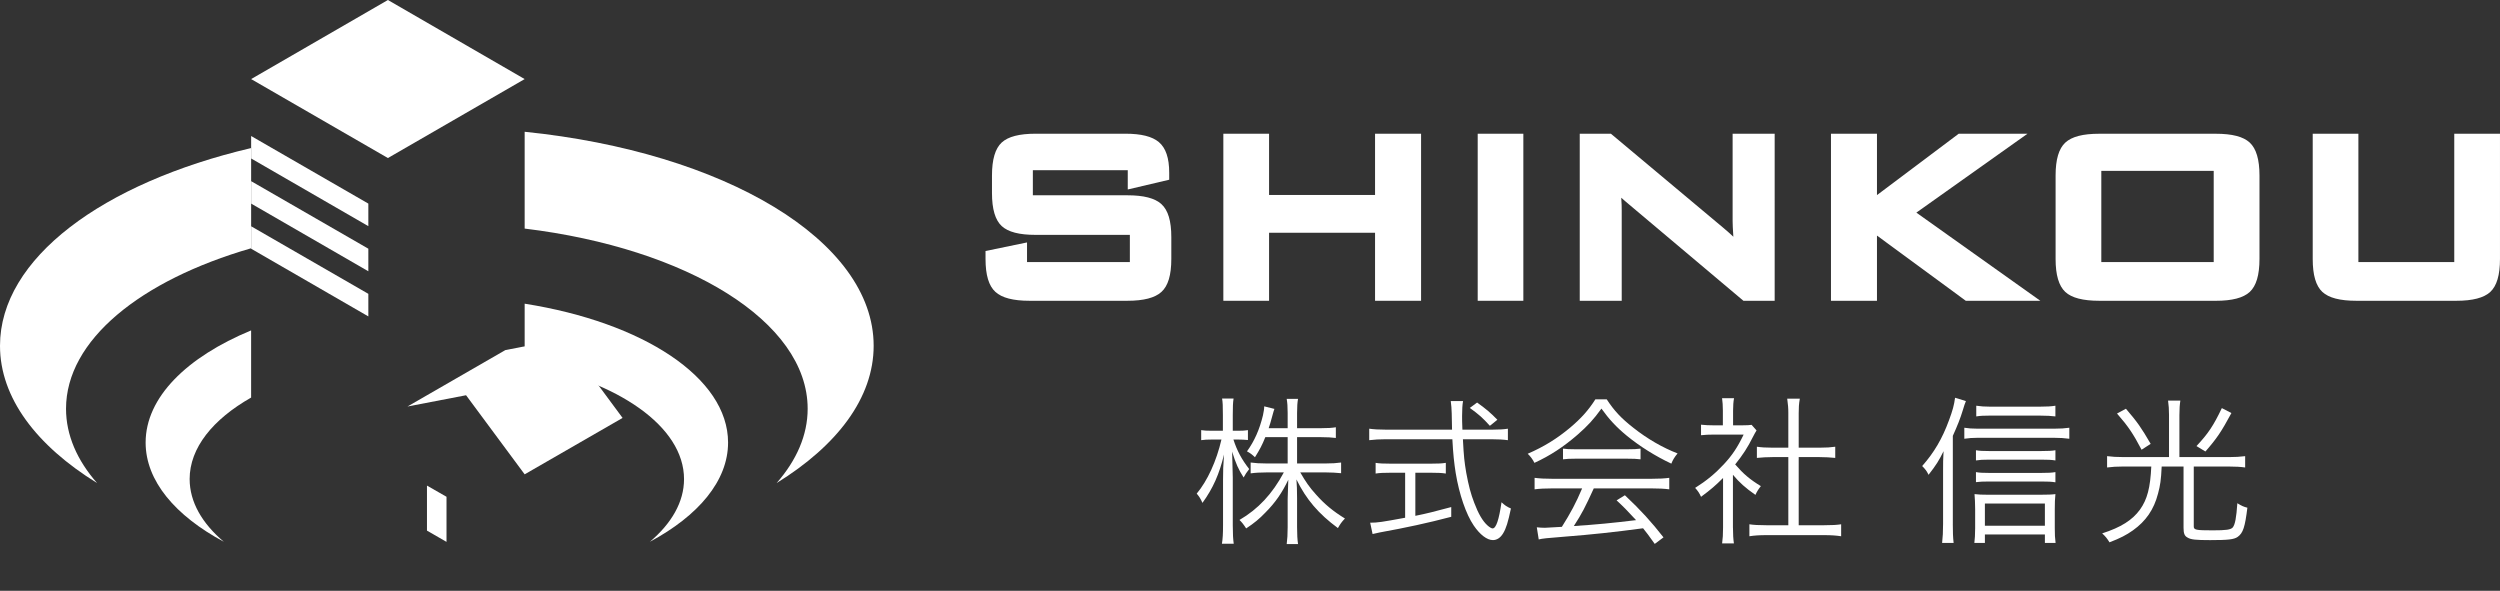 <svg viewBox="0 0 172.359 40.732" xmlns="http://www.w3.org/2000/svg"><rect x="0" y="0" width="172.359" height="40.732" fill="#333333" stroke="none"/><g fill="#fff"><path d="m169.345 20.737h-6.887c-1.137 0-1.901-.202-2.345-.609-.449-.42-.666-1.162-.666-2.278v-8.63h3.149v8.85h6.61v-8.85h3.152v8.63c0 1.116-.22 1.862-.669 2.278-.444.407-1.213.609-2.345.609z"/><path d="m77.722 20.737h-6.741c-1.129 0-1.903-.202-2.35-.609-.461-.417-.685-1.162-.685-2.278v-.544l2.861-.592v1.356h7.09v-1.877h-6.495c-1.129 0-1.894-.196-2.342-.608-.446-.418-.669-1.163-.669-2.277v-1.204c0-1.114.222-1.859.669-2.277.449-.41 1.213-.608 2.342-.608h6.192c1.086 0 1.839.189 2.302.577.478.405.714 1.095.714 2.117v.478l-2.858.673v-1.328h-6.543v1.728h6.509c1.134 0 1.901.196 2.354.608.461.42.683 1.163.683 2.277v1.501c0 1.116-.222 1.862-.683 2.278-.449.407-1.218.609-2.35.609z"/><path d="m97.974 20.737h-3.173v-4.69h-7.307v4.69h-3.152v-11.517h3.152v4.222h7.307v-4.222h3.173z"/><path d="m105.025 20.737h-3.147v-11.517h3.147z"/><path d="m122.352 20.737h-2.154l-8.09-6.814c-.115-.092-.227-.19-.334-.29.029.343.033.639.033.902v6.202h-2.894v-11.517h2.149l.086.072 7.67 6.421c.258.217.487.42.685.609-.036-.535-.05-.893-.05-1.07v-6.032h2.899z"/><path d="m140.669 20.737h-5.141l-6.123-4.496v4.496h-3.171v-11.517h3.171v4.231l5.635-4.231h4.742l-7.661 5.439 8.546 6.078z"/><path d="m152.762 20.737h-8.026c-1.137 0-1.906-.202-2.347-.609-.446-.42-.669-1.162-.669-2.278v-5.745c0-1.114.222-1.859.669-2.273.446-.413 1.211-.611 2.347-.611h8.026c1.129 0 1.898.198 2.342.608.449.418.673 1.163.673 2.277v5.745c0 1.116-.224 1.862-.673 2.278-.444.407-1.213.609-2.342.609zm-7.89-2.667h7.749v-6.29h-7.749z"/><path d="m85.036 30.303c.253.781.572 1.375 1.089 2.035-.165.209-.286.386-.385.583-.352-.55-.539-.957-.792-1.782q.022.814.044 1.782v3.29c0 .616.022.957.066 1.276h-.814c.055-.319.077-.704.077-1.276v-3.125c0-.561.011-1.022.066-1.749-.319 1.343-.759 2.333-1.485 3.334-.132-.297-.22-.43-.396-.639.737-.88 1.364-2.244 1.705-3.729h-.627c-.33 0-.583.012-.77.044v-.692c.187.032.407.044.77.044h.726v-1.09c0-.616-.011-.891-.055-1.133h.792c-.044.275-.055.572-.055 1.133v1.09h.363c.308 0 .484-.012.682-.044v.682c-.209-.021-.44-.033-.682-.033h-.319zm2.2-.165c-.22.551-.385.858-.715 1.387-.209-.198-.308-.275-.55-.407.517-.715.869-1.519 1.1-2.476.055-.274.088-.439.088-.627l.704.176c-.044.1-.055.165-.176.595-.066.253-.143.517-.22.736h1.309v-1.045c0-.451-.022-.715-.066-.979h.781c-.044.253-.066.517-.066.968v1.056h1.606c.517 0 .803-.021 1.067-.065v.737c-.275-.033-.594-.056-1.067-.056h-1.606v1.815h1.969c.44 0 .748-.021 1.067-.065v.736c-.341-.032-.682-.055-1.078-.055h-1.738c.374.649.638 1.034 1.089 1.529.605.682 1.188 1.155 1.991 1.65-.231.242-.33.385-.484.66-1.331-.979-2.189-1.98-2.86-3.355q.011.22.033.583c0 .198.011.473.011.726v1.991c0 .507.022.848.066 1.155h-.781c.044-.33.066-.671.066-1.166v-1.947c0-.099.011-.539.044-1.32-.418.88-.891 1.573-1.573 2.256-.418.439-.781.736-1.332 1.1-.176-.274-.308-.439-.462-.583 1.287-.748 2.266-1.793 3.059-3.278h-1.188c-.44 0-.792.022-1.1.066v-.748c.319.044.638.065 1.1.065h1.452v-1.815z"/><path d="m102.894 29.622c.473 0 .792-.022 1.066-.066v.792c-.318-.044-.671-.065-1.133-.065h-1.969c.065 1.243.099 1.518.23 2.311.165.891.309 1.44.55 2.067.286.76.583 1.266.913 1.562.144.132.286.209.353.209.242 0 .44-.594.616-1.804.242.22.363.308.649.429-.198.936-.33 1.375-.54 1.716-.187.309-.429.463-.704.463-.406 0-.891-.374-1.319-1.002-.539-.792-1.002-2.156-1.244-3.619-.11-.693-.176-1.298-.231-2.332h-4.599c-.451 0-.759.021-1.133.065v-.792c.308.044.649.066 1.133.066h4.577q-.011-.341-.022-1.111-.011-.462-.066-.858h.847c-.044.231-.066.583-.066 1.023 0 .231 0 .451.022.946h2.068zm-7.064 2.971c-.418 0-.715.011-.99.055v-.737c.264.044.528.055 1.001.055h2.849c.473 0 .715-.011.99-.055v.737c-.275-.044-.561-.055-.979-.055h-1.122v2.97c.814-.165 1.287-.286 2.475-.604v.671c-1.628.429-3.103.748-4.929 1.078-.154.033-.363.077-.495.11l-.165-.781c.517 0 .792-.044 2.41-.342v-3.102zm6.887-3.236c-.483-.539-.78-.803-1.386-1.231l.506-.374c.639.462.925.704 1.397 1.188l-.518.418z"/><path d="m110.773 27.531c.517.792 1.001 1.31 1.848 1.97.958.759 2.014 1.364 3.037 1.76-.221.265-.33.451-.43.704-1.1-.517-2.167-1.188-3.058-1.914-.737-.604-1.243-1.155-1.761-1.881-.539.748-.957 1.199-1.65 1.804-.968.836-1.87 1.431-2.97 1.937-.11-.231-.286-.462-.463-.627 1.134-.495 2.003-1.034 2.916-1.793.759-.639 1.265-1.199 1.749-1.959h.781zm-3.719 6.14c-.539 0-.924.021-1.254.065v-.792c.341.044.704.066 1.254.066h6.777c.561 0 .913-.022 1.254-.066v.792c-.341-.044-.715-.065-1.254-.065h-3.95c-.604 1.319-.813 1.727-1.375 2.596 1.519-.099 2.662-.209 4.291-.407-.66-.715-.858-.913-1.343-1.364l.572-.352c1.101 1.034 1.837 1.849 2.662 2.904l-.604.451c-.43-.605-.572-.792-.804-1.078-1.958.264-3.619.44-5.335.572-1.364.109-1.585.132-1.859.198l-.133-.837c.188.022.396.033.562.033q.176 0 1.166-.065c.616-.979.969-1.64 1.397-2.651zm.704-2.741c.22.033.462.044.869.044h3.554c.429 0 .682-.011.924-.044v.737c-.23-.033-.517-.044-.924-.044h-3.564c-.33 0-.639.011-.858.044v-.737z"/><path d="m119.477 36.387c0 .462.021.781.065 1.078h-.813c.044-.319.065-.627.065-1.089v-3.422c-.539.539-.836.792-1.518 1.299-.121-.265-.209-.396-.407-.616.77-.484 1.375-.979 1.98-1.629.571-.615.935-1.154 1.364-2.046h-2.058c-.33 0-.572.011-.88.044v-.726c.297.032.539.044.857.044h.649v-1.023c0-.319-.021-.605-.055-.848h.825c-.044.231-.066.518-.066.858v1.013h.638c.33 0 .507-.012.639-.033l.341.385c-.077.121-.143.242-.264.474-.33.671-.693 1.231-1.21 1.87.561.648 1.012 1.034 1.771 1.496-.165.209-.264.363-.374.604-.693-.483-1.1-.847-1.551-1.386v3.652zm3.817-7.899c0-.374-.022-.583-.077-1.001h.869c-.066.386-.077.627-.077 1.001v2.377h1.441c.473 0 .771-.022 1.078-.066v.771c-.341-.033-.693-.056-1.078-.056h-1.441v4.698h1.738c.572 0 .902-.022 1.188-.066v.825c-.363-.055-.704-.077-1.188-.077h-3.96c-.484 0-.825.022-1.178.077v-.825c.286.044.616.066 1.188.066h1.496v-4.698h-1.089c-.374 0-.737.022-1.078.056v-.771c.286.044.615.066 1.078.066h1.089v-2.377z"/><path d="m134.634 36.145c0 .507.011.913.056 1.287h-.793c.044-.418.066-.759.066-1.319v-3.675c0-.55 0-.737.033-1.331-.319.648-.495.935-1.034 1.628-.144-.286-.198-.353-.44-.605.825-.935 1.387-1.892 1.849-3.157.253-.682.352-1.045.418-1.551l.748.23c-.077.188-.121.319-.209.616-.176.583-.385 1.101-.693 1.782v6.095zm.792-6.655c.275.044.551.065.925.065h5.259c.439 0 .748-.021 1.056-.065v.759c-.319-.044-.66-.066-1.067-.066h-5.247c-.353 0-.639.022-.925.066v-.759zm1.42 7.942h-.727c.033-.264.055-.594.055-1.012v-1.31c0-.406-.021-.759-.044-1.045.231.033.539.044.913.044h3.631c.484 0 .803-.011 1.034-.044-.033.309-.044.605-.044 1.045v1.31c0 .407.011.682.055 1.012h-.737v-.583h-4.136zm4.862-5.687c-.264-.044-.539-.055-.946-.055h-3.652c-.407 0-.605.011-.88.055v-.704c.253.044.451.055.88.055h3.642c.429 0 .715-.011.957-.055v.704zm0 1.507c-.275-.044-.518-.055-.946-.055h-3.652c-.407 0-.616.011-.88.044v-.693c.242.045.462.056.88.056h3.652c.44 0 .683-.011.946-.056zm0-4.543c-.264-.033-.616-.056-1.101-.056h-3.41c-.418 0-.682.012-.946.056v-.737c.297.044.583.066.979.066h3.355c.539 0 .858-.022 1.122-.066v.737zm-.726 7.536v-1.529h-4.136v1.529z"/><path d="m149.54 28.621c0-.396-.022-.672-.066-1.002h.848c-.044.275-.066.572-.066 1.002v2.893h3.399c.451 0 .781-.021 1.134-.065v.781c-.298-.044-.649-.066-1.123-.066h-2.42v4.126c0 .242.132.274 1.31.274.924 0 1.231-.044 1.375-.197.165-.198.253-.693.319-1.673.308.188.429.242.692.309-.165 1.342-.297 1.749-.671 2.013-.253.177-.66.221-1.893.221-.99 0-1.331-.033-1.562-.177-.209-.109-.275-.286-.275-.671v-4.225h-1.507c-.044.936-.1 1.299-.253 1.87-.286 1.101-.837 1.893-1.728 2.53-.451.319-.869.539-1.617.825-.165-.264-.275-.407-.506-.616 1.298-.418 2.079-.913 2.607-1.639.506-.704.715-1.529.78-2.971h-1.925c-.44 0-.792.022-1.122.066v-.781c.33.044.682.065 1.133.065h3.136v-2.893zm-2.97-.441c.814.957 1.045 1.287 1.705 2.42l-.627.407c-.583-1.111-.924-1.617-1.694-2.497zm7.272.297c-.693 1.287-1.013 1.761-1.794 2.651l-.615-.374c.803-.858 1.166-1.397 1.749-2.618z"/><path d="m36.172 5.452-9.428 5.444-9.43-5.444 9.43-5.452z"/><path d="m17.314 17.116v-6.909c-10.231 2.406-17.314 7.606-17.314 13.633 0 3.585 2.509 6.876 6.691 9.462-1.374-1.568-2.139-3.301-2.139-5.122 0-4.727 5.133-8.854 12.762-11.064z"/><path d="m36.172 20.938v4.127c6.424 1.222 10.988 4.325 10.988 7.968 0 1.577-.863 3.054-2.356 4.32 3.342-1.793 5.392-4.198 5.392-6.842 0-4.492-5.895-8.29-14.024-9.574z"/><path d="m36.172 9.085v6.674c11.199 1.36 19.511 6.403 19.511 12.42 0 1.821-.765 3.553-2.138 5.123 4.183-2.587 6.688-5.878 6.688-9.463 0-7.28-10.329-13.353-24.062-14.755z"/><path d="m13.074 33.033c0-2.156 1.603-4.123 4.239-5.623v-4.631c-4.444 1.841-7.273 4.62-7.273 7.733 0 2.644 2.048 5.046 5.391 6.839-1.496-1.267-2.356-2.742-2.356-4.318z"/><path d="m25.395 15.592-8.08-4.666v-1.548l8.08 4.659z"/><path d="m25.395 18.702-8.08-4.665v-1.547l8.08 4.657z"/><path d="m25.395 21.815-8.08-4.668v-1.547l8.08 4.658z"/><path d="m38.882 23.352-4.043.785-6.747 3.889 4.04-.777 4.04 5.453 6.751-3.889z"/><path d="m30.784 37.359-1.347-.776v-3.105l1.347.771z"/></g></svg>